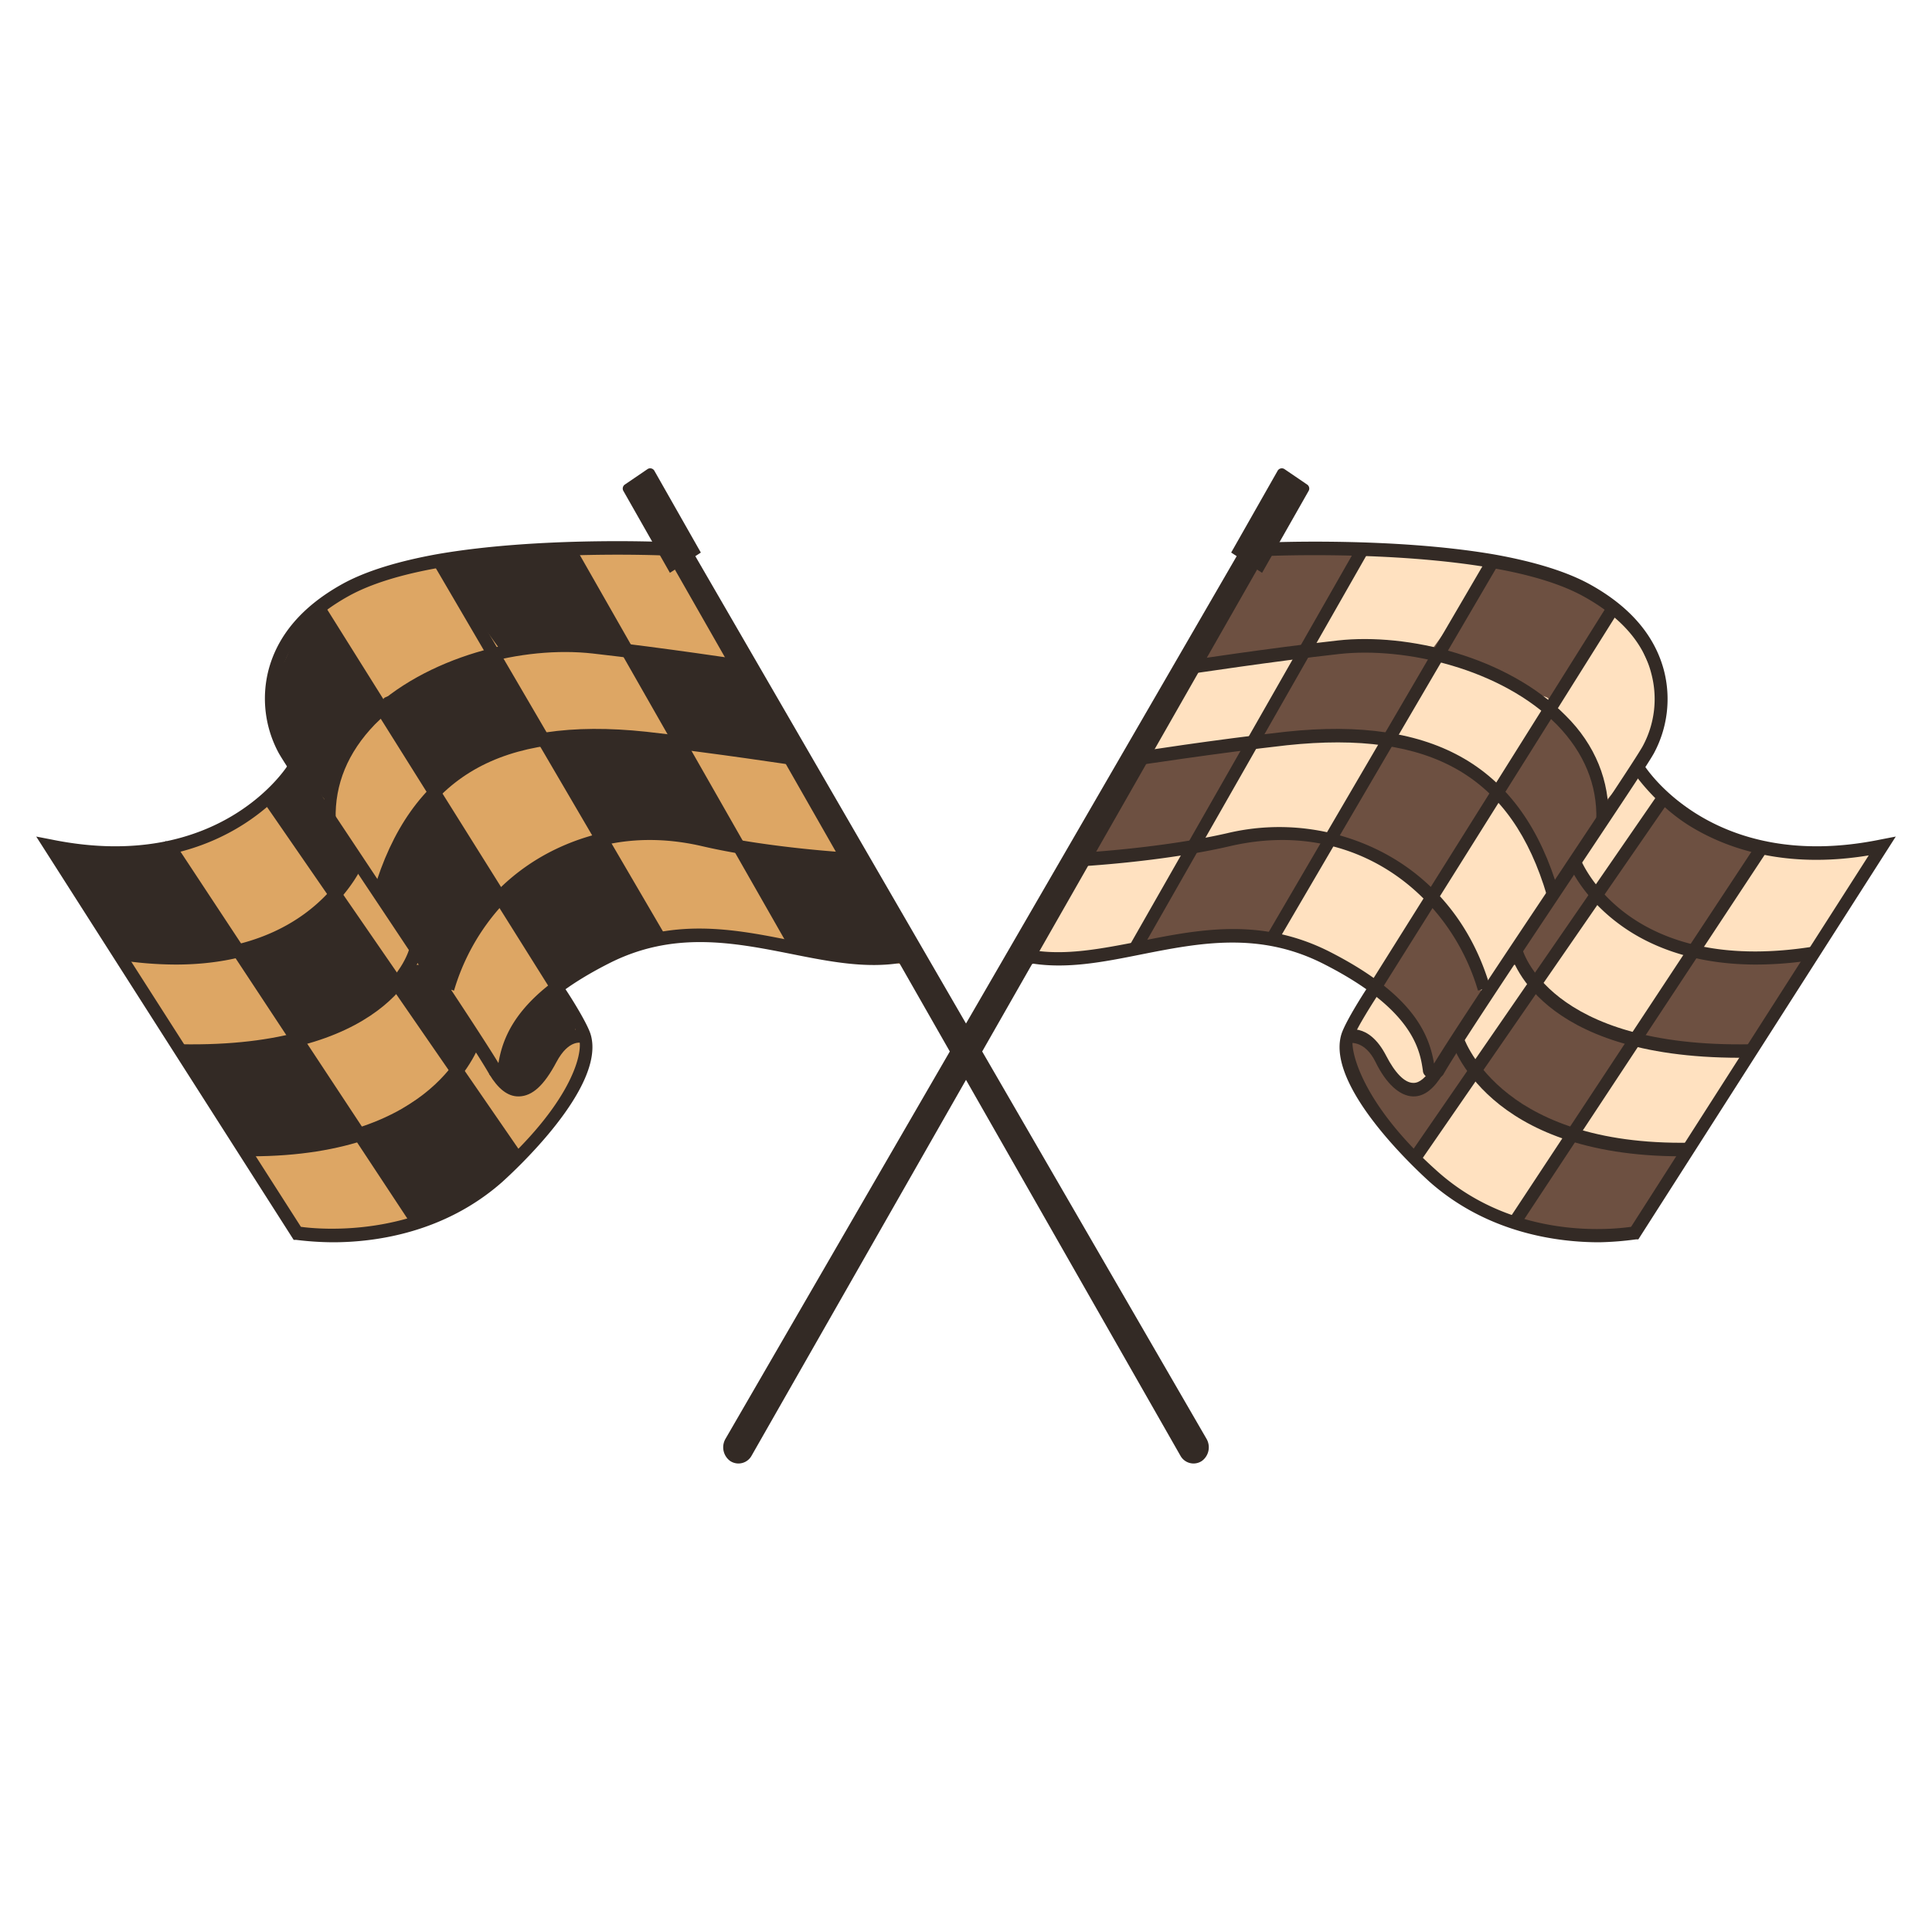 <?xml version="1.0" encoding="UTF-8"?> <svg xmlns="http://www.w3.org/2000/svg" xmlns:xlink="http://www.w3.org/1999/xlink" viewBox="0 0 400 400"> <defs> <style>.a,.e{fill:none;}.b{clip-path:url(#a);}.c{clip-path:url(#b);}.d{clip-path:url(#c);}.e{stroke:#383838;stroke-miterlimit:10;stroke-dasharray:11.99 11.99;}.f{fill:#6d5041;}.g{fill:url(#d);}.h{fill:url(#e);}.i{fill:url(#f);}.j{fill:url(#g);}.k{fill:url(#h);}.l{fill:url(#i);}.m{fill:url(#j);}.n{fill:url(#k);}.o{fill:url(#l);}.p{fill:url(#m);}.q{fill:url(#n);}.r{fill:url(#o);}.s{fill:url(#p);}.t{fill:url(#q);}.u{fill:url(#r);}.v{fill:#332a25;}.w{fill:#dda664;}</style> <clipPath id="a"> <rect class="a" x="181.5" y="881.4" width="2098" height="1195.56"></rect> </clipPath> <clipPath id="b"> <rect class="a" x="-1031.9" y="900" width="980.4" height="1191"></rect> </clipPath> <clipPath id="c"> <rect class="a" x="-3204" y="886.6" width="3720.3" height="1383.54"></rect> </clipPath> <linearGradient id="d" x1="350.06" y1="186.29" x2="389.59" y2="186.29" gradientUnits="userSpaceOnUse"> <stop offset="0.56" stop-color="#ffe1c0"></stop> <stop offset="1" stop-color="#ffe1c0"></stop> </linearGradient> <linearGradient id="e" x1="324.97" y1="226.7" x2="362.05" y2="226.7" xlink:href="#d"></linearGradient> <linearGradient id="f" x1="317.52" y1="200.7" x2="350.2" y2="200.7" xlink:href="#d"></linearGradient> <linearGradient id="g" x1="326.2" y1="171.74" x2="343.84" y2="171.74" xlink:href="#d"></linearGradient> <linearGradient id="h" x1="301.58" y1="210.73" x2="317.45" y2="210.73" xlink:href="#d"></linearGradient> <linearGradient id="i" x1="293.72" y1="237.71" x2="324.84" y2="237.71" xlink:href="#d"></linearGradient> <linearGradient id="j" x1="280.72" y1="215.17" x2="296.85" y2="215.17" xlink:href="#d"></linearGradient> <linearGradient id="k" x1="297.08" y1="183.91" x2="321.04" y2="183.91" xlink:href="#d"></linearGradient> <linearGradient id="l" x1="321.54" y1="147.39" x2="343.32" y2="147.39" xlink:href="#d"></linearGradient> <linearGradient id="m" x1="287.65" y1="149.65" x2="320.67" y2="149.65" xlink:href="#d"></linearGradient> <linearGradient id="n" x1="270.23" y1="124.17" x2="309.08" y2="124.17" xlink:href="#d"></linearGradient> <linearGradient id="o" x1="235.9" y1="145.13" x2="270.53" y2="145.13" xlink:href="#d"></linearGradient> <linearGradient id="p" x1="212.14" y1="187.17" x2="246.57" y2="187.17" xlink:href="#d"></linearGradient> <linearGradient id="q" x1="248.89" y1="163.49" x2="288.08" y2="163.49" xlink:href="#d"></linearGradient> <linearGradient id="r" x1="264.03" y1="189.23" x2="295.67" y2="189.23" xlink:href="#d"></linearGradient> </defs> <title>Монтажная область 18 копия 22</title> <g class="c"> <g class="d"> <circle class="e" cx="-31.6" cy="480.9" r="1281.9" transform="translate(-349.3 118.5) rotate(-45)"></circle> </g> </g> <path class="f" d="M210.2,200.6,262,112.8s49.7.7,60.9,6.8,20.9,13.1,20.7,21.4-6.6,16.2-3.1,19.9L360,175.1l29,1.1-50.5,79.1s-20.3,3.8-31.5-4.4-25.6-22.3-27.8-30.8,5.5-15.7,5.5-15.7-15.2-12.6-29.6-10.8-21.5,4.1-30,4.4A53.3,53.3,0,0,0,210.2,200.6Z"></path> <path class="g" d="M364.4,176.1l-14.3,20.2c7.7,3.1,16.3,2.4,24.6,1.5a3.9,3.9,0,0,0,1.8-.6,3.4,3.4,0,0,0,1.3-1.6l11.8-20.4a46.8,46.8,0,0,1-25.7.3l1.9-1.5"></path> <path class="h" d="M325,235.3c6.9,2.5,14.3,2.6,21.5,2.7a5,5,0,0,0,2.7-.4,6,6,0,0,0,2.2-2.5L362,217.3c-.6,1.2-7.9.3-9.1.2a57.5,57.5,0,0,1-9.4-1.4c-2.3-.6-4-1.5-5.8.5a76.2,76.2,0,0,0-5.6,8C329.6,228.1,327.3,231.7,325,235.3Z"></path> <path class="i" d="M318.9,201.5l-1.4,2.6,12.7-17.8c.1-.1.2-.3.1-.4s-.3.1-.2.1c6.9,2.9,13,9,20.1,11a98.8,98.8,0,0,1-12.1,17.7,1.9,1.9,0,0,1-1,.8,2,2,0,0,1-1.3-.2,63.3,63.3,0,0,1-16.7-10,5.1,5.1,0,0,1-1.3-1.6C317.5,203.1,318.5,202.1,318.9,201.5Z"></path> <path class="j" d="M331.1,183.4c-.4.5-.9,1.1-1.5,1.1a2.1,2.1,0,0,1-1.1-.8,9.8,9.8,0,0,1-1.9-3.3,4.1,4.1,0,0,1-.4-2.2,7,7,0,0,1,.9-1.7c3.9-5.8,7.8-11.5,11.9-17.2l.2-.3c.3-.1.7.2.9.5s3.7,4.2,3.7,5.8-2.8,4.4-3.8,5.7C337.1,175.1,334,179.2,331.1,183.4Z"></path> <path class="k" d="M306.3,221.6l-3.8-3.6a3.8,3.8,0,0,1-.9-1.2,4.1,4.1,0,0,1,.2-1.6,31.8,31.8,0,0,1,4.9-8.1c1.4-1.9,3.6-6.4,5.9-7.2s4.6,1.9,4.8,3.7-3.7,7.2-4.9,9.1S308.5,218.7,306.3,221.6Z"></path> <path class="l" d="M295.3,235.9c-1,1.4-2.1,3.2-1.3,4.8a3.7,3.7,0,0,0,1.3,1.5,77.3,77.3,0,0,0,15.5,10,1.6,1.6,0,0,0,.9.3,1.8,1.8,0,0,0,1-.4c2.6-1.5,4.5-4.2,6.3-6.7a53.3,53.3,0,0,0,5.7-9.8,1.4,1.4,0,0,0,.1-.9,1,1,0,0,0-.5-.4c-5.9-3.4-11.5-7.3-17.2-10.9-2.7-1.7-3.8,1.7-5.4,3.8Z"></path> <path class="m" d="M287.2,220.5a20.7,20.7,0,0,0,2.2,3.5,4.9,4.9,0,0,0,6.9-.2,1.6,1.6,0,0,0,.5-.9,1.7,1.7,0,0,0-.2-1.2,38.2,38.2,0,0,0-9.7-15.7,2.8,2.8,0,0,0-1.7-1c-.8,0-1.3.7-1.8,1.3s-3.7,5.3-2.2,7.5,2,1.6,2.8,2.5A16.1,16.1,0,0,1,287.2,220.5Z"></path> <path class="n" d="M309.8,165c-4.4,6-8.4,12.3-12.3,18.8a1.8,1.8,0,0,0-.4,1,2.3,2.3,0,0,0,.9,1.8,29.4,29.4,0,0,1,7,11.8c.6,2.6.9,5.3,2.1,7.6l11.6-16.8a13.5,13.5,0,0,0,1.9-3.3c1.3-3.7-.5-7.7-2.1-11.1s-3.5-7-6.5-9a14.9,14.9,0,0,1-2-1.5,2.5,2.5,0,0,1-.8-2.4"></path> <path class="o" d="M330.7,131.2l-9.2,15c6.7,4.5,10.5,13.5,9.2,21.9,2.7-3.5,5.8-6.7,8.3-10.3s4.5-8,4.3-12.5-1.5-6.8-2.9-9.9a26.2,26.2,0,0,0-2.9-5.5c-.7-.9-3.1-3.6-4.4-3.2S331.2,130.2,330.7,131.2Z"></path> <path class="p" d="M287.6,153.3a45,45,0,0,1,19.4,9.1,2.9,2.9,0,0,0,2.1.9c.9,0,1.6-.9,2.1-1.6a167.3,167.3,0,0,0,8.9-14.6,4.2,4.2,0,0,0,.5-2.4c-.2-.6-2.7-.8-3.2-1.2-5.1-3.6-9-6.2-14.9-7.4s-6.6,2.6-9.2,6.8S289.4,149.7,287.6,153.3Z"></path> <path class="q" d="M272.7,129.3a17.7,17.7,0,0,0-2.5,5.4,40.2,40.2,0,0,1,26.1,0c4.6-6.2,8.8-12.5,12.8-19.1-.2.2-7-1.4-7.8-1.5a59.8,59.8,0,0,0-8.5-.4,56.6,56.6,0,0,0-8.2.6c-1.1.1-2.5.1-3.4.9s-1.8,3-2.5,4.2Z"></path> <path class="r" d="M247.5,137l-8.9,13.6a14.4,14.4,0,0,0-2.7,5.9,84.1,84.1,0,0,0,22.8-3.1,108.2,108.2,0,0,0,11.8-19.7l-14.7,3.2c-2.3.5-4.6,1-6.8,1.7"></path> <path class="s" d="M212.1,198.3a79.1,79.1,0,0,0,20.6-1.9,7.2,7.2,0,0,0,2.4-1,9.4,9.4,0,0,0,1.4-1.9L246.6,176c-.4.7-8,.4-9.2.5-3.1.2-6.3.7-9.4,1.1s-3.5.3-5,2.5-3.9,5.4-5.8,8.2A36.3,36.3,0,0,0,212.1,198.3Z"></path> <path class="t" d="M249.5,171.4c-.4.9-.9,1.9-.4,2.8s1.6,1,2.6.9c7.3-.5,14.6-3.9,21.7-1.7a2,2,0,0,0,1.3.1c.5-.1.8-.6,1.1-1,4.3-6.6,8.4-13.2,12.3-20-.9-.8-2.2-.7-3.4-.6L266,153.7c-2,.2-4.6.2-6.4,1.2s-1.9,2.2-2.7,3.5C254.4,162.7,251.8,167,249.5,171.4Z"></path> <path class="u" d="M264.7,193.4l-.7,1,10.5-18.2a4.1,4.1,0,0,1,4-2.2,9.8,9.8,0,0,1,4.6,2.4l11.9,9.2.6.5a2,2,0,0,1-.2,1.5,58.3,58.3,0,0,1-11.1,16.9C279,199.8,271.4,195,264.7,193.4Z"></path> <path class="v" d="M297,223.3h-.7c-1.4-.3-1.7-1.2-1.7-1.6-.6-4.1-1.8-12.6-20.5-22.1-13.3-6.8-25.7-4.4-37.8-2-8,1.6-15.6,3.1-23.1,1.8l.4-2.7c7.1,1.2,14.5-.3,22.3-1.8,12.4-2.5,25.2-5,39.3,2.1,16.7,8.5,20.6,16.5,21.7,23.2,3.7-6.1,15.3-23.5,25.6-38.9,8.3-12.5,16.2-24.3,17.6-26.8a20.5,20.5,0,0,0,1.8-15c-1.6-6.4-6.4-11.8-14-16-4.5-2.5-10.9-4.5-19-5.9-20.7-3.6-45.9-2.5-46.1-2.5v-2.8c.2,0,25.7-1.1,46.6,2.5,8.4,1.5,15.1,3.6,19.8,6.2,8.3,4.6,13.4,10.6,15.3,17.8a23.7,23.7,0,0,1-2.1,17.2c-1.4,2.5-9,13.8-17.7,26.9-10.8,16.2-23,34.5-25.9,39.6A2,2,0,0,1,297,223.3Z"></path> <path class="v" d="M292.7,227h-.2c-2.7-.1-5.5-2.6-7.7-7.1s-5.3-4-5.4-3.9l-1-2.6c.2-.1,4.9-2,8.6,5.2,1.8,3.5,3.8,5.6,5.6,5.6h.1c1.2,0,2.5-1.1,3.8-3.2l2.2,1.4C296.9,225.4,294.9,227,292.7,227Z"></path> <path class="v" d="M363.6,199.7c-13.8,0-22.9-4.3-28.4-8.4-7.7-5.7-10.3-12.1-10.4-12.4l2.4-1.1-1.2.5,1.2-.5c.4,1,10.1,24.2,48.1,18.2l.4,2.7A76.7,76.7,0,0,1,363.6,199.7Z"></path> <path class="v" d="M360.2,219c-42.3,0-47.4-21.2-47.6-22.1l2.5-.7c0,.2,5.2,20.8,47.4,20V219Z"></path> <path class="v" d="M348.1,239.4c-40.4,0-47.5-23.3-47.8-24.3l2.5-.9c.1.3,6.9,22.4,45.3,22.4h1.4v2.8Z"></path> <polygon class="v" points="314.6 253.9 312.5 252.3 364.1 174.1 366.2 175.7 314.6 253.9"></polygon> <polygon class="v" points="293.9 240.7 291.8 239.1 343.5 164.1 345.6 165.8 293.9 240.7"></polygon> <path class="v" d="M331.1,257.2c-8.7,0-23.1-1.9-35.1-12.5-2.2-2-21.5-19.6-18.3-30.5.8-2.7,5.4-9.8,6-10.6L333,125l2.1,1.6-49.3,78.6c-1.4,2.1-5.1,7.9-5.7,9.9s1.5,13.2,17.6,27.5,36.4,11.9,40,11.4l49.2-76.9c-17.6,2.9-29.7-1.6-36.9-6s-11.9-11.2-12-11.5l2.2-1.5c.1.3,14.1,22.9,49.2,15.7l3.1-.6-53.3,83.4h-.5A64.5,64.5,0,0,1,331.1,257.2Z"></path> <polygon class="v" points="264.5 195 262.3 193.6 308 115.4 310.2 116.9 264.5 195"></polygon> <polygon class="v" points="236.2 196.9 234 195.5 281.1 112.9 283.3 114.3 236.2 196.9"></polygon> <path class="v" d="M306,205.1c-5.7-19.5-25.2-36-51.4-29.9-14.2,3.3-31.4,4.2-31.5,4.2l-.2-2.8c.2,0,17.2-.9,31.2-4.1a46.4,46.4,0,0,1,32.6,4.2c10.6,5.7,18.2,15.3,21.8,27.6Z"></path> <path class="v" d="M320.3,185.5c-7.3-24.8-23.9-34.4-53.9-31.2-14.3,1.6-31.1,4.2-31.3,4.2l-.4-2.7c.2-.1,17.1-2.7,31.5-4.3,30.9-3.3,48.9,7.2,56.5,33.1Z"></path> <path class="v" d="M333,169.7h-2.5c.2-7.2-2.5-13.8-8.1-19.6-11.6-11.7-31.5-16.2-45.1-14.7s-31.2,4.2-31.4,4.2l-.3-2.8c.1,0,17-2.6,31.4-4.2s35,3.3,47.1,15.5C330.3,154.2,333.3,161.8,333,169.7Z"></path> <path class="v" d="M256.3,114.7,150.2,297.9a3.5,3.5,0,0,0,1,4.6h0a3.1,3.1,0,0,0,4.4-1.1L260.4,117.7"></path> <path class="v" d="M270.6,100.3l-4.7-3.2a1,1,0,0,0-1.4.4l-9.6,16.9,6.4,4.2,9.6-16.9A1,1,0,0,0,270.6,100.3Z"></path> <path class="w" d="M189.8,200.6,138,112.8s-49.7.7-60.9,6.8S56.2,132.7,56.4,141s6.6,16.2,3.1,19.9L40,175.1l-29,1.1,50.5,79.1s20.3,3.8,31.5-4.4,25.6-22.3,27.8-30.8-5.5-15.7-5.5-15.7,15.2-12.6,29.6-10.8,21.5,4.1,30,4.4A53.3,53.3,0,0,1,189.8,200.6Z"></path> <path class="v" d="M35.6,176.1l14.3,20.2c-7.7,3.1-16.3,2.4-24.6,1.5a3.9,3.9,0,0,1-1.8-.6,3.4,3.4,0,0,1-1.3-1.6L10.4,175.2a46.8,46.8,0,0,0,25.7.3L34.2,174"></path> <path class="v" d="M75,235.3c-6.9,2.5-14.3,2.6-21.5,2.7a5,5,0,0,1-2.7-.4,6,6,0,0,1-2.2-2.5L38,217.3c.6,1.2,7.9.3,9.1.2a57.5,57.5,0,0,0,9.4-1.4c2.3-.6,4-1.5,5.8.5a76.2,76.2,0,0,1,5.6,8C70.4,228.1,72.7,231.7,75,235.3Z"></path> <path class="v" d="M81.1,201.5l1.4,2.6L69.8,186.3c-.1-.1-.2-.3-.1-.4s.3.1.2.1c-6.9,2.9-13,9-20.1,11a98.8,98.8,0,0,0,12.1,17.7,1.9,1.9,0,0,0,1,.8,2,2,0,0,0,1.3-.2,63.3,63.3,0,0,0,16.7-10,5.1,5.1,0,0,0,1.3-1.6C82.5,203.1,81.5,202.1,81.1,201.5Z"></path> <path class="v" d="M68.9,183.4c.4.5.9,1.1,1.5,1.1a2.1,2.1,0,0,0,1.1-.8,9.8,9.8,0,0,0,1.9-3.3,4.1,4.1,0,0,0,.4-2.2,7,7,0,0,0-.9-1.7C69,170.7,65.1,165,61,159.3l-.2-.3c-.3-.1-.7.2-.9.5s-3.7,4.2-3.7,5.8S59,169.7,60,171C62.9,175.1,66,179.2,68.9,183.4Z"></path> <path class="v" d="M93.7,221.6l3.8-3.6a3.8,3.8,0,0,0,.9-1.2,4.1,4.1,0,0,0-.2-1.6,31.8,31.8,0,0,0-4.9-8.1c-1.4-1.9-3.6-6.4-5.9-7.2s-4.6,1.9-4.8,3.7,3.7,7.2,4.9,9.1S91.5,218.7,93.7,221.6Z"></path> <path class="v" d="M104.7,235.9c1,1.4,2.1,3.2,1.3,4.8a3.7,3.7,0,0,1-1.3,1.5,77.3,77.3,0,0,1-15.5,10,1.6,1.6,0,0,1-.9.3,1.8,1.8,0,0,1-1-.4c-2.6-1.5-4.5-4.2-6.3-6.7a53.3,53.3,0,0,1-5.7-9.8,1.4,1.4,0,0,1-.1-.9,1,1,0,0,1,.5-.4c5.9-3.4,11.5-7.3,17.2-10.9,2.7-1.7,3.8,1.7,5.4,3.8Z"></path> <path class="v" d="M112.8,220.5a20.7,20.7,0,0,1-2.2,3.5,4.9,4.9,0,0,1-6.9-.2,1.6,1.6,0,0,1-.5-.9,1.7,1.7,0,0,1,.2-1.2,38.2,38.2,0,0,1,9.7-15.7,2.8,2.8,0,0,1,1.7-1c.8,0,1.3.7,1.8,1.3s3.7,5.3,2.2,7.5-2,1.6-2.8,2.5A16.1,16.1,0,0,0,112.8,220.5Z"></path> <path class="v" d="M90.2,165c4.4,6,8.4,12.3,12.3,18.8a1.8,1.8,0,0,1,.4,1,2.3,2.3,0,0,1-.9,1.8,29.4,29.4,0,0,0-7,11.8c-.6,2.6-.9,5.3-2.1,7.6L81.3,189.2a13.5,13.5,0,0,1-1.9-3.3c-1.3-3.7.5-7.7,2.1-11.1s3.5-7,6.5-9a14.9,14.9,0,0,0,2-1.5,2.5,2.5,0,0,0,.8-2.4"></path> <path class="v" d="M69.3,131.2l9.2,15c-6.7,4.5-10.5,13.5-9.2,21.9-2.7-3.5-5.8-6.7-8.3-10.3s-4.5-8-4.3-12.5,1.5-6.8,2.9-9.9a26.2,26.2,0,0,1,2.9-5.5c.7-.9,3.1-3.6,4.4-3.2S68.8,130.2,69.3,131.2Z"></path> <path class="v" d="M112.4,153.3A45,45,0,0,0,93,162.4a2.9,2.9,0,0,1-2.1.9c-.9,0-1.6-.9-2.1-1.6a167.3,167.3,0,0,1-8.9-14.6,4.2,4.2,0,0,1-.5-2.4c.2-.6,2.7-.8,3.2-1.2,5.1-3.6,9-6.2,14.9-7.4s6.6,2.6,9.2,6.8S110.6,149.7,112.4,153.3Z"></path> <path class="v" d="M127.3,129.3a17.7,17.7,0,0,1,2.5,5.4,40.2,40.2,0,0,0-26.1,0c-4.6-6.2-8.8-12.5-12.8-19.1.2.2,7-1.4,7.8-1.5a59.8,59.8,0,0,1,8.5-.4,56.6,56.6,0,0,1,8.2.6c1.1.1,2.5.1,3.4.9s1.8,3,2.5,4.2Z"></path> <path class="v" d="M152.5,137l8.9,13.6a14.4,14.4,0,0,1,2.7,5.9,84.1,84.1,0,0,1-22.8-3.1,108.2,108.2,0,0,1-11.8-19.7l14.7,3.2c2.3.5,4.6,1,6.8,1.7"></path> <path class="v" d="M187.9,198.3a79.1,79.1,0,0,1-20.6-1.9,7.2,7.2,0,0,1-2.4-1,9.4,9.4,0,0,1-1.4-1.9L153.4,176c.4.7,8,.4,9.2.5,3.1.2,6.3.7,9.4,1.1s3.5.3,5,2.5,3.9,5.4,5.8,8.2A36.3,36.3,0,0,1,187.9,198.3Z"></path> <path class="v" d="M150.5,171.4c.4.9.9,1.9.4,2.8s-1.6,1-2.6.9c-7.3-.5-14.6-3.9-21.7-1.7a2,2,0,0,1-1.3.1c-.5-.1-.8-.6-1.1-1-4.3-6.6-8.4-13.2-12.3-20,.9-.8,2.2-.7,3.4-.6l18.7,1.8c2,.2,4.6.2,6.4,1.2s1.9,2.2,2.7,3.5C145.6,162.7,148.2,167,150.5,171.4Z"></path> <path class="v" d="M135.3,193.4l.7,1-10.5-18.2a4.1,4.1,0,0,0-4-2.2,9.8,9.8,0,0,0-4.6,2.4L105,185.6l-.6.5a2,2,0,0,0,.2,1.5,58.3,58.3,0,0,0,11.1,16.9C121,199.8,128.6,195,135.3,193.4Z"></path> <path class="v" d="M103,223.3a2,2,0,0,1-1.7-.9c-2.9-5.1-15.1-23.4-25.9-39.6-8.7-13.1-16.3-24.4-17.7-26.9a23.7,23.7,0,0,1-2.1-17.2c1.9-7.2,7-13.2,15.3-17.8,4.7-2.6,11.4-4.7,19.8-6.2,20.9-3.6,46.4-2.5,46.6-2.5V115c-.2,0-25.4-1.1-46.1,2.5-8.1,1.4-14.5,3.4-19,5.9-7.6,4.2-12.4,9.6-14,16a20.5,20.5,0,0,0,1.8,15c1.4,2.5,9.3,14.3,17.6,26.8,10.3,15.4,21.9,32.8,25.6,38.9,1.1-6.7,5-14.7,21.7-23.2,14.1-7.1,26.9-4.6,39.3-2.1,7.8,1.5,15.2,3,22.3,1.8l.4,2.7c-7.5,1.3-15.1-.2-23.1-1.8-12.1-2.4-24.5-4.8-37.8,2-18.7,9.5-19.9,18-20.5,22.1,0,.4-.3,1.3-1.7,1.6Z"></path> <path class="v" d="M107.3,227c-2.2,0-4.2-1.6-6-4.6l2.2-1.4c1.3,2.1,2.6,3.2,3.9,3.2s3.8-2.1,5.6-5.6c3.7-7.2,8.4-5.3,8.6-5.2l-1,2.6c-.1-.1-2.8-1-5.4,3.9s-5,7-7.7,7.1Z"></path> <path class="v" d="M36.4,199.7a76.7,76.7,0,0,1-12.1-1l.4-2.7c38.1,6,48-18,48.1-18.2l2.4,1.1C75.1,179.1,66.6,199.7,36.4,199.7Z"></path> <path class="v" d="M39.8,219H37.4v-2.8c42.4.8,47.4-19.8,47.4-20l2.5.7C87.2,197.8,82.1,219,39.8,219Z"></path> <path class="v" d="M51.9,239.4H50.5v-2.8h1.4c38.5,0,45.2-22.1,45.3-22.3l2.5.8C99.4,216.1,92.3,239.4,51.9,239.4Z"></path> <polygon class="v" points="85.4 253.9 33.8 175.7 35.9 174.1 87.5 252.3 85.4 253.9"></polygon> <polygon class="v" points="106.1 240.7 54.4 165.8 56.5 164.1 108.2 239.1 106.1 240.7"></polygon> <path class="v" d="M68.9,257.2a64.5,64.5,0,0,1-7.6-.5h-.5L7.5,173.2l3.1.6c35.1,7.2,49.1-15.4,49.2-15.7l2.2,1.5c-.1.3-14.2,23.2-48.9,17.5L62.3,254c3.6.5,24.3,2.5,40-11.4s18.5-24.3,17.6-27.5-4.3-7.8-5.7-9.9L64.9,126.6,67,125l49.3,78.7c.6.7,5.2,7.8,6,10.5,3.2,10.9-16.1,28.5-18.3,30.5C92,255.3,77.6,257.2,68.9,257.2Z"></path> <polygon class="v" points="135.5 195 89.8 116.9 92 115.4 137.7 193.6 135.5 195"></polygon> <polygon class="v" points="163.8 196.9 116.7 114.3 118.9 112.9 166 195.5 163.8 196.9"></polygon> <path class="v" d="M94,205.1l-2.5-.8c3.6-12.3,11.2-21.9,21.8-27.6a46.4,46.4,0,0,1,32.6-4.2c14,3.2,31,4.1,31.2,4.1l-.2,2.8c-.1,0-17.3-.9-31.5-4.2C119.2,169.1,99.7,185.6,94,205.1Z"></path> <path class="v" d="M79.7,185.5l-2.4-.9c7.6-25.9,25.6-36.4,56.5-33.1,14.4,1.6,31.3,4.2,31.5,4.3l-.4,2.7c-.2,0-17-2.6-31.3-4.2C103.6,151.1,87,160.7,79.7,185.5Z"></path> <path class="v" d="M67,169.7c-.3-7.9,2.7-15.5,8.9-21.7,12.1-12.2,32.8-17.1,47.1-15.5s31.3,4.2,31.4,4.2l-.3,2.8c-.2,0-17.1-2.6-31.4-4.2s-33.5,3-45.1,14.7c-5.6,5.8-8.3,12.4-8.1,19.6Z"></path> <path class="v" d="M143.7,114.7,249.8,297.9a3.5,3.5,0,0,1-1,4.6h0a3.1,3.1,0,0,1-4.4-1.1L139.6,117.7"></path> <path class="v" d="M129.4,100.3l4.7-3.2a1,1,0,0,1,1.4.4l9.6,16.9-6.4,4.2-9.6-16.9A1,1,0,0,1,129.4,100.3Z"></path> </svg> 